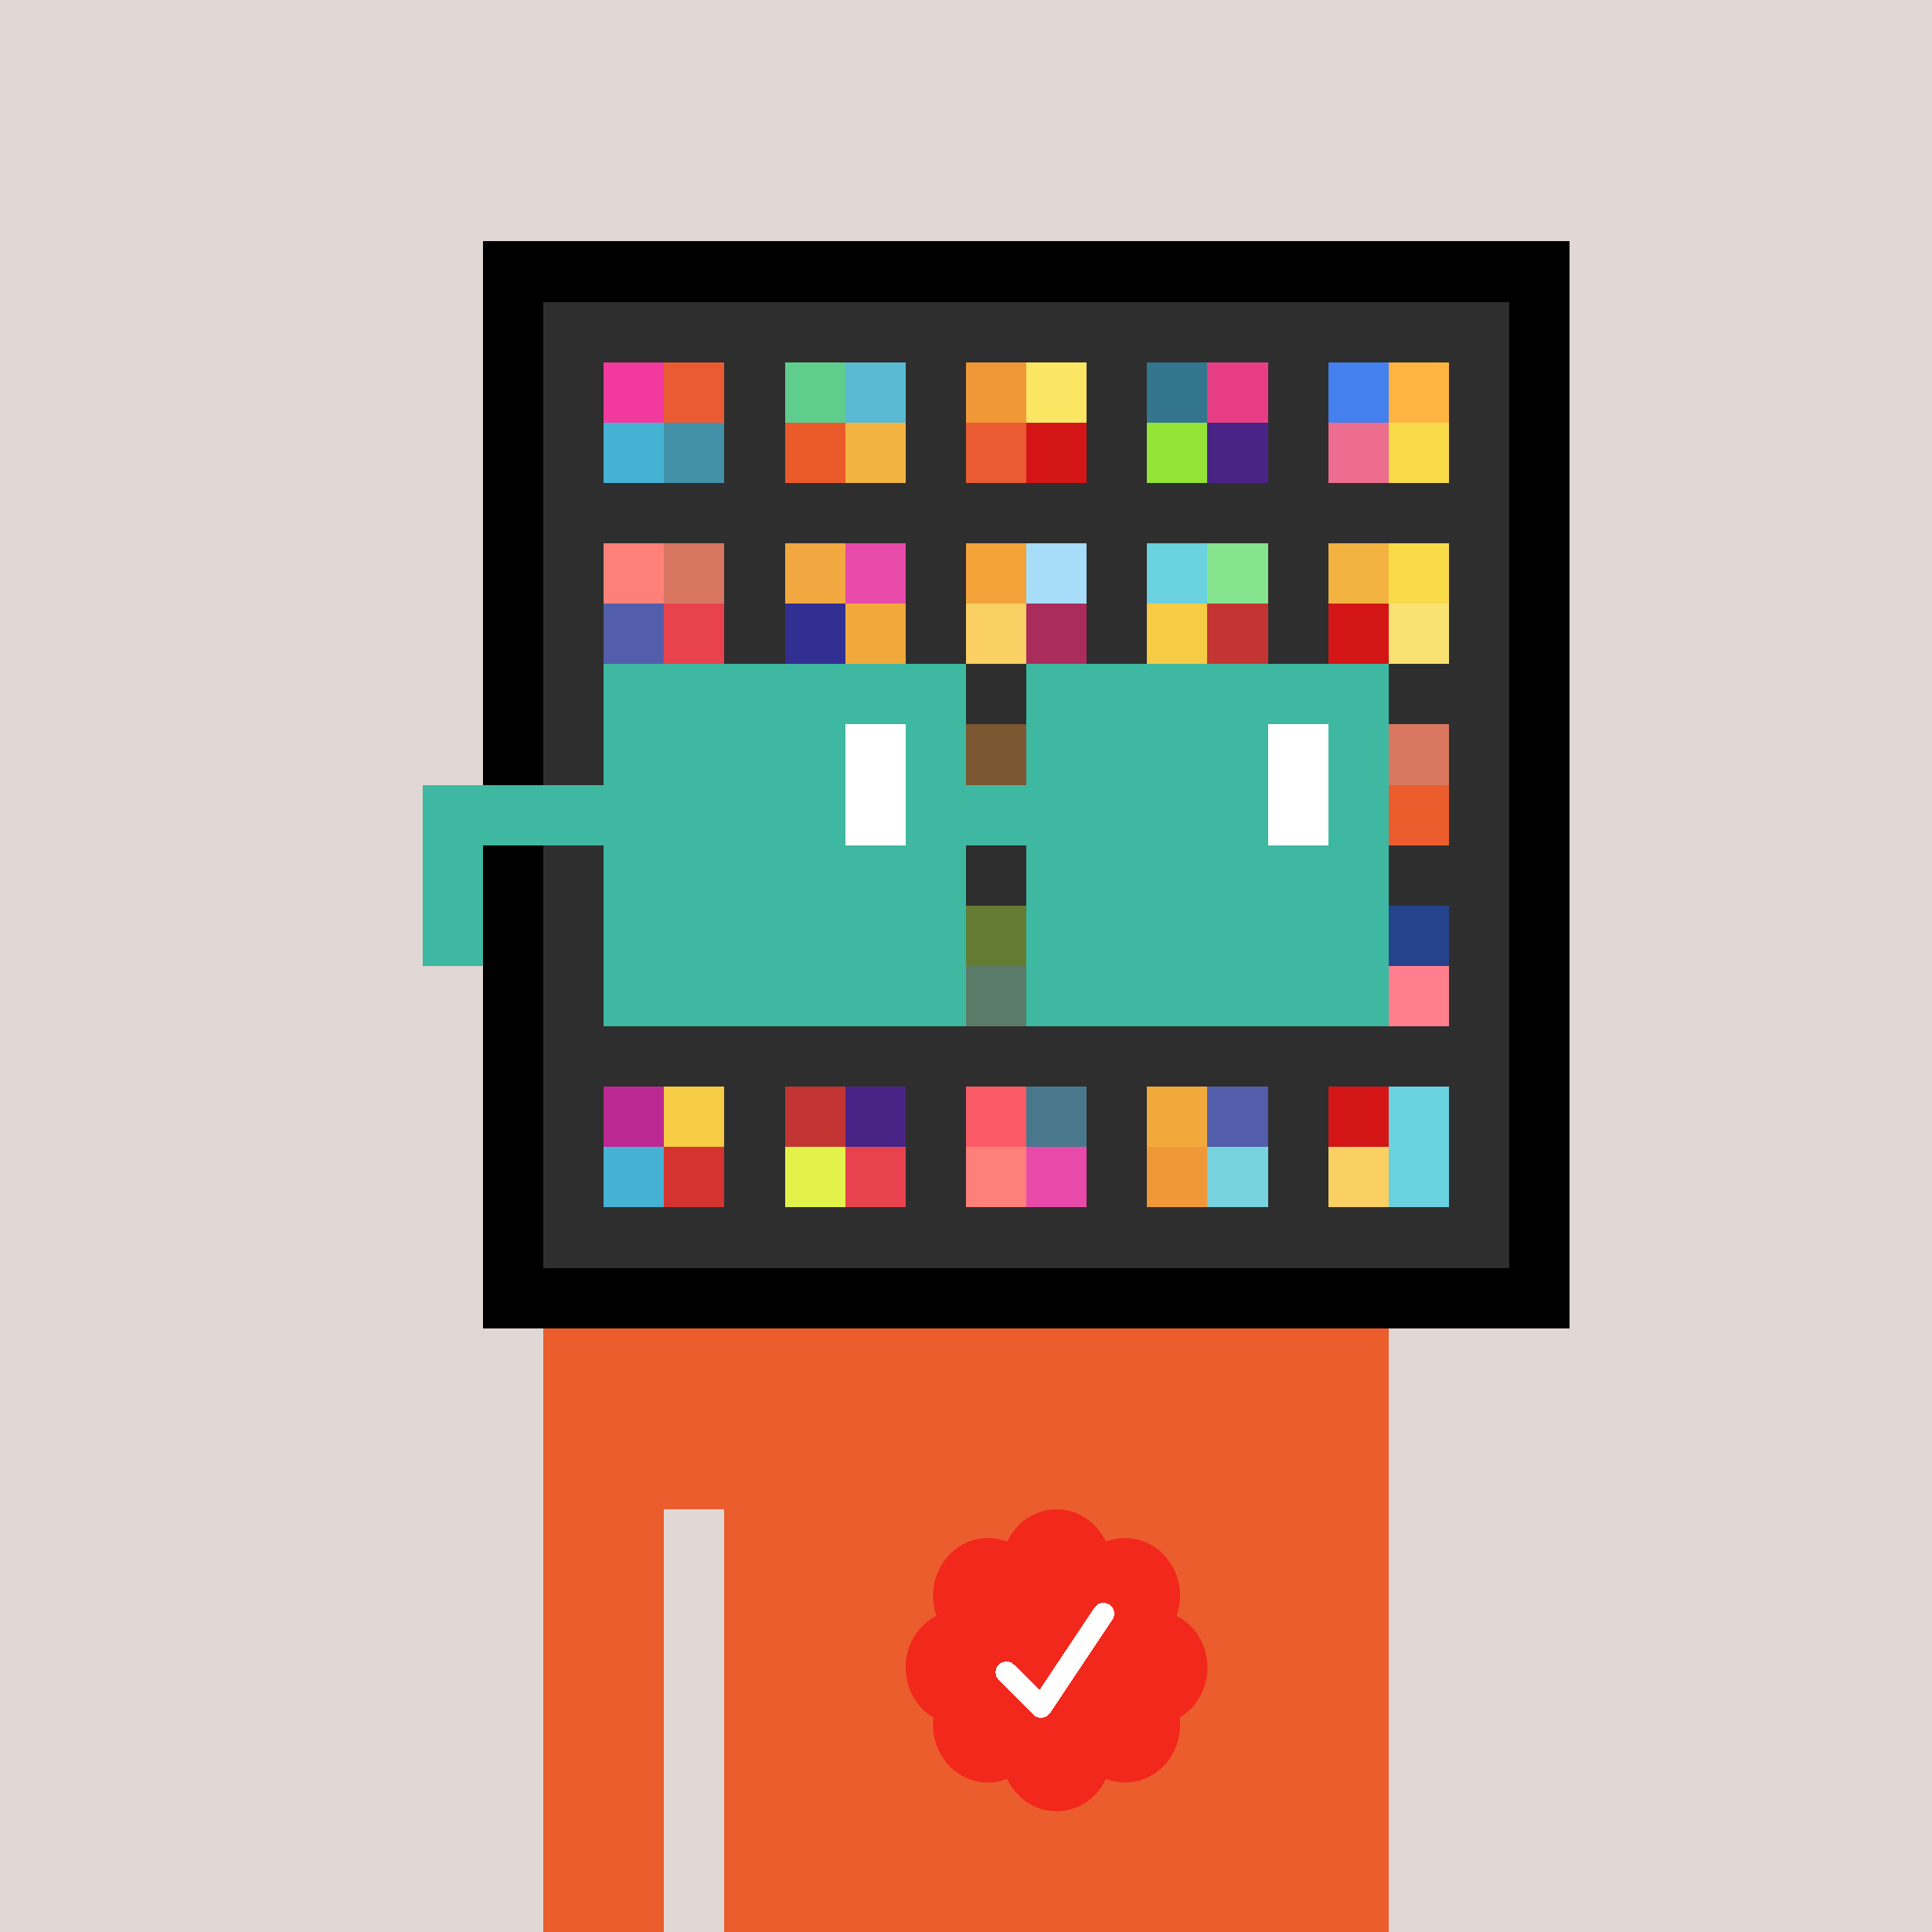 <svg xmlns="http://www.w3.org/2000/svg" viewBox="0 0 320 320" width="2000" height="2000" shape-rendering="crispEdges"><defs><style>.check{fill: #F2281C}</style></defs><path fill="#E1D7D5" d="M0 0h320v320H0z" /><path fill="#000000" d="M80 40h180v180H80z"/><path fill="#2E2E2E" d="M90 50h160v160H90z"/><path fill="#F2399D" d="M100 60h10v10h-10z"/><path fill="#45B2D3" d="M100 70h10v10h-10z"/><path fill="#EA5B33" d="M110 60h10v10h-10z"/><path fill="#4291A8" d="M110 70h10v10h-10z"/><path fill="#5FCD8C" d="M130 60h10v10h-10z"/><path fill="#EB5A2A" d="M130 70h10v10h-10z"/><path fill="#5ABAD3" d="M140 60h10v10h-10z"/><path fill="#F2B341" d="M140 70h10v10h-10z"/><path fill="#F09837" d="M160 60h10v10h-10z"/><path fill="#EA5B33" d="M160 70h10v10h-10z"/><path fill="#FAE663" d="M170 60h10v10h-10z"/><path fill="#D41515" d="M170 70h10v10h-10z"/><path fill="#33758D" d="M190 60h10v10h-10z"/><path fill="#94E337" d="M190 70h10v10h-10z"/><path fill="#E73E85" d="M200 60h10v10h-10z"/><path fill="#4A2387" d="M200 70h10v10h-10z"/><path fill="#4581EE" d="M220 60h10v10h-10z"/><path fill="#ED6D8E" d="M220 70h10v10h-10z"/><path fill="#FFB340" d="M230 60h10v10h-10z"/><path fill="#F9DB49" d="M230 70h10v10h-10z"/><path fill="#FF8079" d="M100 90h10v10h-10z"/><path fill="#525EAA" d="M100 100h10v10h-10z"/><path fill="#D97661" d="M110 90h10v10h-10z"/><path fill="#E8424E" d="M110 100h10v10h-10z"/><path fill="#F2A840" d="M130 90h10v10h-10z"/><path fill="#322F92" d="M130 100h10v10h-10z"/><path fill="#E84AA9" d="M140 90h10v10h-10z"/><path fill="#F2A93C" d="M140 100h10v10h-10z"/><path fill="#F2A43A" d="M160 90h10v10h-10z"/><path fill="#FAD064" d="M160 100h10v10h-10z"/><path fill="#A7DDF9" d="M170 90h10v10h-10z"/><path fill="#AA2C5C" d="M170 100h10v10h-10z"/><path fill="#6AD1DE" d="M190 90h10v10h-10z"/><path fill="#F6CB45" d="M190 100h10v10h-10z"/><path fill="#86E48E" d="M200 90h10v10h-10z"/><path fill="#C23532" d="M200 100h10v10h-10z"/><path fill="#F2B341" d="M220 90h10v10h-10z"/><path fill="#D41515" d="M220 100h10v10h-10z"/><path fill="#F9DB49" d="M230 90h10v10h-10z"/><path fill="#FAE272" d="M230 100h10v10h-10z"/><path fill="#F09837" d="M160 120h10v10h-10z"/><path fill="#D97760" d="M230 120h10v10h-10z"/><path fill="#EB5D2D" d="M230 130h10v10h-10z"/><path fill="#B5F13B" d="M160 150h10v10h-10z"/><path fill="#9DEFBF" d="M160 160h10v10h-10z"/><path fill="#25438C" d="M230 150h10v10h-10z"/><path fill="#FF7F8E" d="M230 160h10v10h-10z"/><path fill="#BB2891" d="M100 180h10v10h-10z"/><path fill="#45B2D3" d="M100 190h10v10h-10z"/><path fill="#F6CB45" d="M110 180h10v10h-10z"/><path fill="#D5332F" d="M110 190h10v10h-10z"/><path fill="#C23532" d="M130 180h10v10h-10z"/><path fill="#E2F24A" d="M130 190h10v10h-10z"/><path fill="#4A2387" d="M140 180h10v10h-10z"/><path fill="#E8424E" d="M140 190h10v10h-10z"/><path fill="#FA5B67" d="M160 180h10v10h-10z"/><path fill="#FF8079" d="M160 190h10v10h-10z"/><path fill="#49788D" d="M170 180h10v10h-10z"/><path fill="#E84AA9" d="M170 190h10v10h-10z"/><path fill="#F2A93C" d="M190 180h10v10h-10z"/><path fill="#F09837" d="M190 190h10v10h-10z"/><path fill="#525EAA" d="M200 180h10v10h-10z"/><path fill="#77D3DE" d="M200 190h10v10h-10z"/><path fill="#D41515" d="M220 180h10v10h-10z"/><path fill="#FAD064" d="M220 190h10v10h-10z"/><path fill="#6AD1DE" d="M230 180h10v10h-10z"/><path fill="#6AD1DE" d="M230 190h10v10h-10z"/><path fill="#EB5D2D" d="M90 220h20v100H90V220Zm20 0h10v30h-10v-30Zm10 0h110v100H120V220Z"/><path class="check" shape-rendering="geometricPrecision" d="M200 276.191c0-3.762-2.083-7.024-5.114-8.572a9.97 9.97 0 0 0 .567-3.333c0-5.262-4.072-9.519-9.091-9.519-1.118 0-2.19.199-3.18.595-1.472-3.184-4.586-5.362-8.181-5.362-3.595 0-6.704 2.184-8.182 5.357a8.604 8.604 0 0 0-3.182-.595c-5.023 0-9.09 4.262-9.09 9.524 0 1.176.198 2.295.565 3.333-3.028 1.548-5.112 4.805-5.112 8.572 0 3.559 1.862 6.661 4.624 8.299-.048.405-.077.81-.077 1.225 0 5.262 4.067 9.523 9.09 9.523 1.12 0 2.191-.204 3.179-.594 1.476 3.175 4.586 5.356 8.183 5.356 3.6 0 6.71-2.181 8.183-5.356.988.387 2.059.59 3.18.59 5.024 0 9.091-4.263 9.091-9.525 0-.413-.029-.818-.079-1.22 2.757-1.637 4.626-4.739 4.626-8.296v-.002Z" /><path fill="#fff" d="m184.249 268.252-10.319 15.476a1.785 1.785 0 0 1-2.478.496l-.274-.224-5.75-5.75a1.784 1.784 0 1 1 2.524-2.524l4.214 4.207 9.106-13.666a1.787 1.787 0 0 1 2.476-.493 1.784 1.784 0 0 1 .501 2.476v.002Z"/><path fill="#2E2E2E" fill-opacity=".6" d="M160 120h10v50h-10z"/><path fill="#fff" d="M130 120h-20v10h20v-10Zm0 10h-20v10h20v-10Zm0 10h-20v10h20v-10Zm0 10h-20v10h20v-10Z"/><path fill="#000" d="M150 120h-20v10h20v-10Zm0 10h-20v10h20v-10Zm0 10h-20v10h20v-10Zm0 10h-20v10h20v-10Z"/><path fill="#fff" d="M200 120h-20v10h20v-10Zm0 10h-20v10h20v-10Zm0 10h-20v10h20v-10Zm0 10h-20v10h20v-10Z"/><path fill="#000" d="M220 120h-20v10h20v-10Zm0 10h-20v10h20v-10Zm0 10h-20v10h20v-10Zm0 10h-20v10h20v-10Z"/><path fill="#3EB8A1" d="M160 110h-60v10h60v-10Zm70 0h-60v10h60v-10Zm-120 10h-10v10h10v-10Zm50 0h-10v10h10v-10Zm20 0h-10v10h10v-10Zm50 0h-10v10h10v-10Zm0 10h-10v10h10v-10Zm-120 10h-10v10h10v-10Zm50 0h-10v10h10v-10Zm20 0h-10v10h10v-10Zm50 0h-10v10h10v-10Zm-150 0H70v10h10v-10Zm0 10H70v10h10v-10Zm30 0h-10v10h10v-10Zm50 0h-10v10h10v-10Zm20 0h-10v10h10v-10Zm50 0h-10v10h10v-10Zm-70 10h-60v10h60v-10Zm70 0h-60v10h60v-10Zm-120-30H70v10h40v-10Zm70 0h-30v10h30v-10Z"/><path fill="#3EB8A1" d="M110 120h40v40h-40z"/><path fill="#3EB8A1" d="M180 120h40v40h-40z"/><path fill="#FFFFFF" d="M140 120h10v20h-10z"/><path fill="#FFFFFF" d="M210 120h10v20h-10z"/></svg>